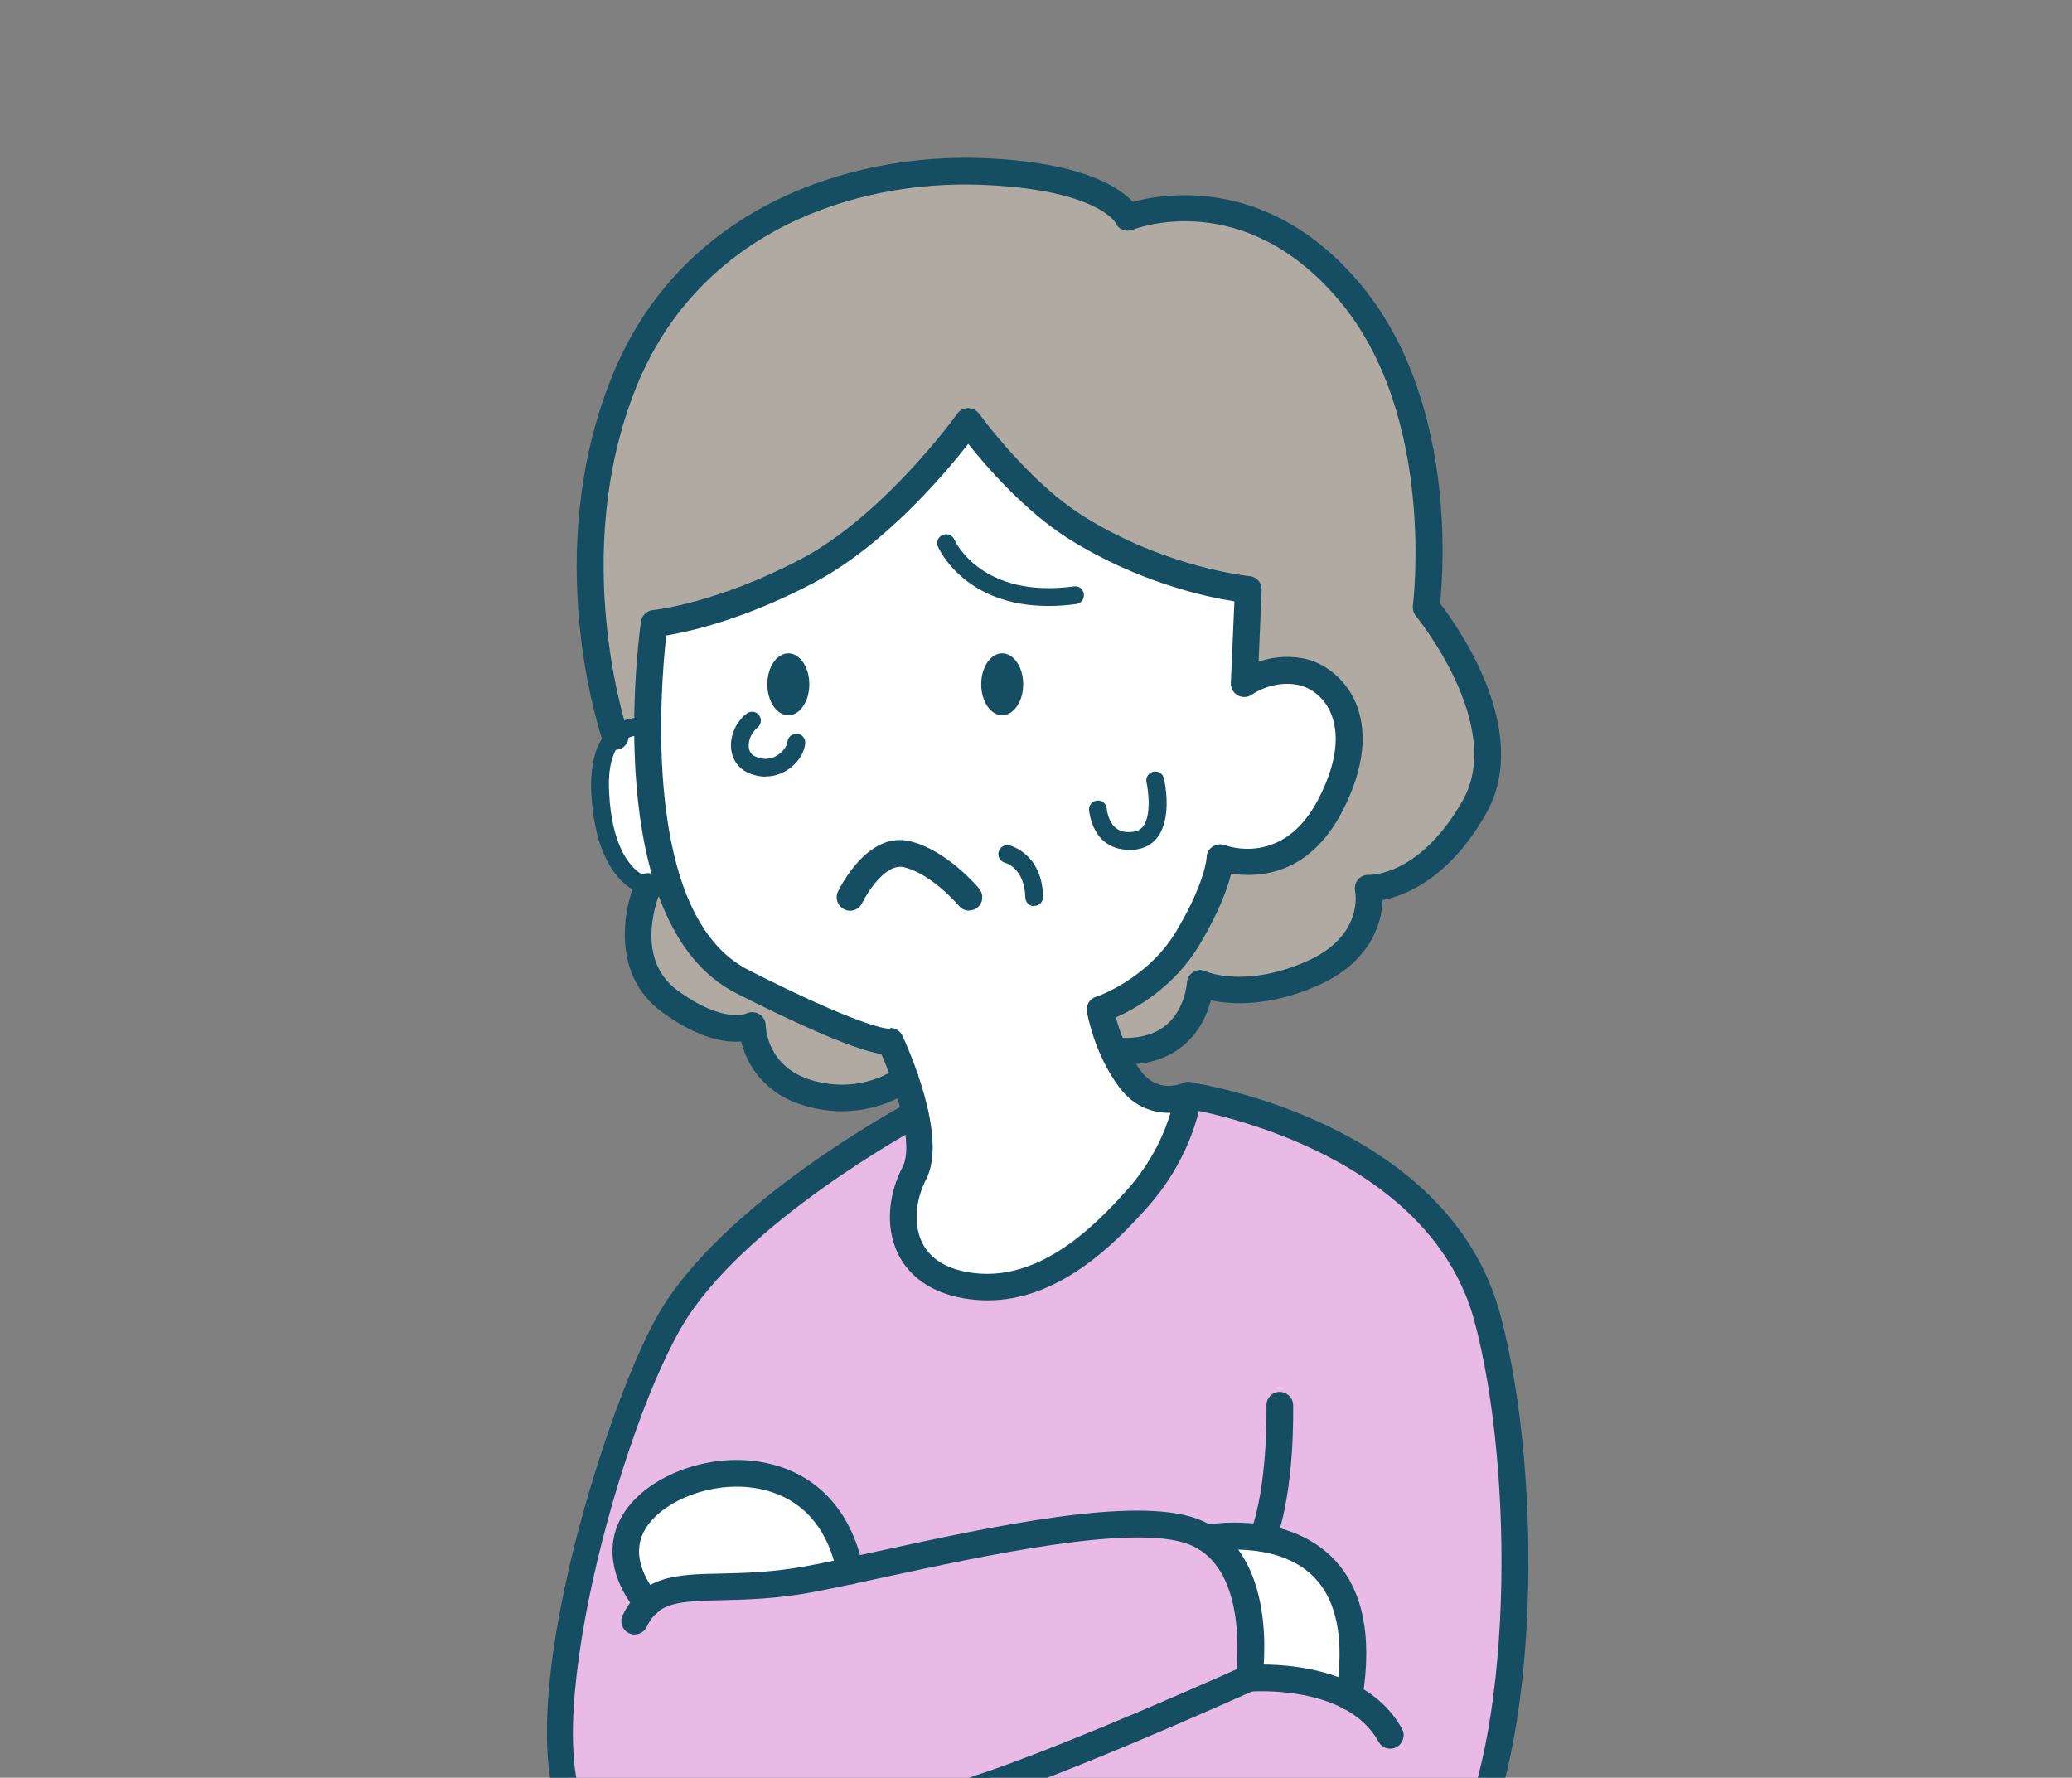 <svg width="197" height="169" viewBox="0 0 197 169" fill="none" xmlns="http://www.w3.org/2000/svg">
<rect x="0" y="0" width="197" height="169" fill="#808080" stroke="none"/>
<g clip-path="url(#clip0_205_24678)">
<path d="M80.839 120.001L87.013 105.892L85.051 99.92C85.051 99.92 71.991 93.914 67.592 91.072C63.194 88.23 61.586 84.271 61.586 84.271C61.586 84.271 57.137 80.853 57.171 76.743C57.205 72.632 59.489 67.996 59.489 67.996V48.236L100.886 31.454C100.886 31.454 117.567 42.552 118.649 45.394C119.732 48.236 132.166 69.079 132.166 69.079L125.467 90.31L110.038 94.32L105.86 99.886C105.86 99.886 106.908 103.777 109.26 104.132C111.612 104.487 114.707 105.908 114.707 105.908L136.785 159.52L126.685 167.522L64.919 159.52C64.919 159.52 56.291 155.9 57.154 154.868C58.017 153.836 57.086 142.349 57.086 142.349L74.917 128.02L80.805 120.018L80.839 120.001Z" fill="white"/>
<path d="M87.741 110.189C87.741 110.189 83.173 120.576 89.974 122.352C96.775 124.129 104.777 117.057 107.23 114.909C109.683 112.76 112.982 104.115 112.982 104.115C112.982 104.115 131.422 109.664 136.819 116.499C142.215 123.333 146.309 149.742 144.042 159.486C141.775 169.231 137.512 178.637 137.512 178.637C137.512 178.637 136.396 190.513 136.819 196.671C137.242 202.829 138.206 208.31 138.206 208.31L71.788 209.731L68.59 176.641C68.59 176.641 56.968 177.791 55.276 173.46C53.584 169.129 52.231 161.855 55.276 149.437C58.321 137.02 63.024 125.55 65.917 122.335C68.81 119.121 84.645 107.245 84.645 107.245L87.03 105.892L87.741 110.189Z" fill="#EABAE7"/>
<path d="M61.569 152.432C61.569 152.432 57.78 149.251 59.505 146.24C61.231 143.228 66.746 137.561 72.853 140.488C78.961 143.415 80.856 149.353 80.856 149.353C80.856 149.353 73.716 151.078 71.06 151.163C68.404 151.247 61.586 152.432 61.586 152.432H61.569Z" fill="white"/>
<path d="M115.367 146.764C115.367 146.764 118.463 149.742 118.548 152.431C118.632 155.121 118.548 159.165 118.548 159.165C118.548 159.165 123.031 158.995 124.655 159.774C126.279 160.552 127.92 161.296 127.92 161.296C127.92 161.296 129.899 156.458 127.92 152.516C125.941 148.574 125.095 146.595 122.084 146.257C119.072 145.918 115.367 146.781 115.367 146.781V146.764Z" fill="white"/>
<path d="M105.876 99.886L104.523 95.995C104.523 95.995 109.565 94.066 111.239 91.732C112.914 89.397 116.399 81.666 116.399 81.666C116.399 81.666 120.916 82.647 122.726 81.124C124.537 79.602 128.292 75.22 128.292 71.735C128.292 68.25 126.871 64.122 124.147 63.868C121.424 63.615 118.734 63.868 118.734 63.868L118.869 56.256C118.869 56.256 109.852 54.564 104.997 51.671C100.141 48.778 92.173 40.201 92.173 40.201C92.173 40.201 82.818 51.705 76.964 54.175C71.111 56.645 62.584 58.962 62.584 58.962L61.62 68.521L58.761 69.823C58.761 69.823 54.549 55.173 56.647 46.562C58.744 37.951 63.617 25.212 72.972 20.915C82.327 16.618 90.854 15.298 97.316 16.601C103.779 17.904 107.247 20.678 107.247 20.678C107.247 20.678 112.187 18.123 117.397 20.407C122.608 22.691 132.116 27.631 134.399 40.066C136.683 52.5 135.618 57.744 135.618 57.744C135.618 57.744 143.755 67.455 141.183 74.188C138.612 80.921 137.022 81.293 135.584 82.258C134.146 83.222 130.238 84.44 130.238 84.44C130.238 84.44 130.881 87.333 128.292 90.124C125.704 92.916 121.576 94.337 119.241 94.083C116.907 93.829 114.471 93.559 114.471 93.559C114.471 93.559 114.166 96.858 111.984 98.177C109.801 99.497 105.893 99.903 105.893 99.903L105.876 99.886Z" fill="#B1AAA3"/>
<path d="M63.667 84.423C63.667 84.423 65.731 90.463 70.35 93.169C74.968 95.876 84.645 98.972 84.645 98.972L86.049 102.525C86.049 102.525 82.75 105.519 78.572 104.132C74.393 102.745 70.857 97.686 70.857 97.686C70.857 97.686 64.716 97.906 62.804 94.455C60.893 91.004 61.603 84.288 61.603 84.288L63.667 84.423Z" fill="#B1AAA3"/>
<path d="M93.882 123.621C93.154 123.621 92.41 123.553 91.666 123.435C87.893 122.792 86.184 120.796 85.406 119.239C83.985 116.38 84.679 113.081 85.812 110.95C86.912 108.869 85.254 103.54 83.799 100.207C80.94 99.75 74.934 96.925 69.994 94.421C56.968 87.807 60.774 60.248 60.944 59.081C61.028 58.505 61.502 58.049 62.077 57.998C62.145 57.998 68.049 57.389 76.068 53.193C84.053 49.015 90.955 39.422 91.023 39.321C91.26 38.983 91.649 38.797 92.055 38.797C92.461 38.797 92.85 38.999 93.087 39.321C93.138 39.389 97.739 45.767 103.001 49.065C110.8 53.971 118.717 54.767 118.801 54.767C119.478 54.834 119.986 55.41 119.952 56.086L119.664 62.904C120.764 62.532 122.219 62.278 123.86 62.583C125.89 62.972 127.751 64.443 128.732 66.44C129.713 68.453 130.305 71.938 127.616 77.148C124.401 83.323 119.512 83.442 117.059 83.053C116.721 84.406 115.942 86.622 114.082 89.752C111.662 93.846 107.924 95.91 106.096 96.722C106.418 97.923 107.111 100.004 108.482 101.831C110.072 103.946 112.204 103.066 112.457 102.965C112.88 102.779 113.371 102.829 113.726 103.1C114.098 103.371 114.301 103.811 114.251 104.267C114.217 104.487 113.591 109.664 109.192 114.655C105.707 118.613 100.48 123.621 93.899 123.621H93.882ZM84.645 97.72C85.119 97.72 85.576 97.991 85.795 98.448C86.252 99.429 90.177 108.074 88.045 112.134C87.25 113.64 86.692 116.11 87.673 118.123C88.418 119.628 89.889 120.576 92.072 120.948C98.45 122.048 103.796 116.939 107.264 112.997C109.649 110.29 110.783 107.515 111.29 105.79C109.751 105.824 107.89 105.316 106.435 103.388C103.999 100.139 103.373 96.333 103.339 96.164C103.237 95.555 103.61 94.946 104.202 94.76C104.252 94.76 109.125 93.102 111.865 88.483C114.623 83.831 114.724 81.53 114.724 81.513C114.724 81.09 114.944 80.701 115.3 80.481C115.638 80.261 116.078 80.194 116.467 80.346C116.687 80.43 122.016 82.393 125.332 75.998C127.548 71.735 127.142 69.062 126.431 67.573C125.687 66.034 124.367 65.289 123.386 65.103C120.967 64.646 119.072 66 119.055 66.017C118.666 66.304 118.142 66.338 117.702 66.118C117.279 65.881 117.008 65.442 117.025 64.951L117.364 57.169C114.741 56.763 108.228 55.376 101.647 51.248C97.452 48.609 93.781 44.362 92.055 42.197C89.771 45.124 83.985 51.958 77.235 55.477C70.654 58.928 65.46 60.062 63.346 60.417C62.804 65.222 60.961 87.028 71.145 92.205C81.566 97.5 84.154 97.771 84.459 97.788C84.527 97.788 84.577 97.788 84.645 97.788V97.72Z" fill="#154E63"/>
<path d="M99.685 57.609C91.734 57.609 89.297 52.229 89.179 51.975C88.993 51.553 89.179 51.045 89.619 50.859C90.042 50.673 90.549 50.859 90.735 51.299C90.854 51.553 93.374 56.915 102.104 55.748C102.561 55.663 103.001 56.019 103.051 56.475C103.102 56.932 102.781 57.372 102.324 57.423C101.376 57.558 100.497 57.609 99.668 57.609H99.685Z" fill="#154E63"/>
<path d="M74.951 67.996C76.054 67.996 76.948 66.678 76.948 65.052C76.948 63.427 76.054 62.109 74.951 62.109C73.849 62.109 72.955 63.427 72.955 65.052C72.955 66.678 73.849 67.996 74.951 67.996Z" fill="#154E63"/>
<path d="M95.286 67.996C96.389 67.996 97.282 66.678 97.282 65.052C97.282 63.427 96.389 62.109 95.286 62.109C94.184 62.109 93.29 63.427 93.29 65.052C93.29 66.678 94.184 67.996 95.286 67.996Z" fill="#154E63"/>
<path d="M92.156 86.572C91.784 86.572 91.429 86.419 91.175 86.115C91.141 86.081 88.638 83.103 85.948 82.444C84.239 82.021 82.463 84.829 81.972 85.844C81.668 86.487 80.923 86.758 80.28 86.453C79.654 86.148 79.367 85.404 79.671 84.761C79.79 84.524 82.446 78.975 86.54 79.974C90.042 80.836 92.985 84.338 93.104 84.491C93.544 85.032 93.476 85.827 92.935 86.267C92.698 86.47 92.41 86.555 92.123 86.555L92.156 86.572Z" fill="#154E63"/>
<path d="M98.331 86.149C97.874 86.149 97.502 85.793 97.485 85.32C97.418 82.545 95.641 82.038 95.557 82.021C95.117 81.902 94.829 81.446 94.948 80.989C95.066 80.532 95.506 80.261 95.963 80.363C96.081 80.397 99.076 81.141 99.177 85.252C99.177 85.726 98.822 86.115 98.348 86.115H98.331V86.149Z" fill="#154E63"/>
<path d="M107.314 80.786C106.401 80.786 105.623 80.515 104.98 79.991C103.677 78.891 103.559 77.064 103.542 76.996C103.508 76.523 103.88 76.134 104.337 76.1C104.811 76.083 105.2 76.421 105.234 76.895C105.234 76.895 105.318 78.079 106.08 78.705C106.486 79.043 107.027 79.162 107.721 79.077C108.16 79.026 108.482 78.84 108.719 78.519C109.48 77.436 109.175 75.102 109.006 74.374C108.905 73.917 109.192 73.461 109.649 73.359C110.106 73.258 110.563 73.545 110.664 74.002C110.749 74.357 111.442 77.605 110.123 79.5C109.615 80.228 108.854 80.668 107.94 80.769C107.737 80.786 107.534 80.803 107.348 80.803L107.314 80.786Z" fill="#154E63"/>
<path d="M72.786 73.833C72.211 73.833 71.635 73.698 71.077 73.444C70.214 73.038 69.639 72.243 69.521 71.261C69.368 70.01 69.944 68.656 70.976 67.844C71.348 67.556 71.872 67.607 72.16 67.979C72.448 68.352 72.38 68.876 72.025 69.164C71.466 69.62 71.111 70.382 71.196 71.058C71.246 71.464 71.449 71.752 71.788 71.904C72.684 72.327 73.412 72.107 73.852 71.837C74.511 71.448 74.85 70.838 74.867 70.534C74.901 70.077 75.323 69.722 75.78 69.756C76.254 69.79 76.592 70.196 76.558 70.669C76.474 71.634 75.746 72.699 74.715 73.291C74.105 73.647 73.463 73.816 72.803 73.816L72.786 73.833Z" fill="#154E63"/>
<path d="M62.568 85.269C61.637 85.269 60.707 84.964 59.861 84.389C57.729 82.9 56.444 79.737 56.224 75.457C56.071 72.496 56.714 70.382 58.118 69.197C59.725 67.844 61.705 68.284 61.789 68.301C62.246 68.402 62.534 68.859 62.415 69.316C62.314 69.772 61.857 70.06 61.4 69.942C61.333 69.942 60.132 69.688 59.184 70.5C58.237 71.312 57.78 72.987 57.915 75.355C58.169 80.414 59.844 82.308 60.825 82.985C61.62 83.543 62.534 83.696 63.413 83.425C63.87 83.29 64.327 83.543 64.479 83.983C64.632 84.423 64.361 84.897 63.921 85.049C63.481 85.184 63.024 85.252 62.568 85.252V85.269Z" fill="#154E63"/>
<path d="M106.959 101.205C106.57 101.205 106.181 101.188 105.775 101.155C105.081 101.087 104.557 100.478 104.625 99.784C104.692 99.091 105.318 98.583 105.995 98.634C108.11 98.82 109.784 98.397 110.952 97.382C112.694 95.859 112.847 93.44 112.847 93.423C112.863 93 113.1 92.628 113.456 92.408C113.811 92.188 114.251 92.154 114.64 92.341C114.792 92.408 118.446 93.948 124.249 91.376C129.629 89.008 128.884 84.863 128.834 84.694C128.766 84.305 128.867 83.899 129.121 83.611C129.375 83.306 129.764 83.154 130.153 83.171C130.339 83.171 134.992 83.256 139.052 76.133C143.129 68.994 134.704 58.658 134.619 58.556C134.399 58.285 134.298 57.93 134.332 57.575C134.349 57.389 136.599 39.541 127.294 28.528C118.243 17.819 108.11 21.676 107.687 21.845C107.044 22.099 106.299 21.794 106.046 21.151C106.046 21.151 104.219 17.971 93.239 17.565C81.346 17.125 66.526 21.93 60.521 36.733C54.024 52.77 59.641 69.434 59.692 69.603C59.928 70.263 59.573 70.991 58.913 71.21C58.254 71.447 57.526 71.092 57.306 70.432C57.053 69.722 51.334 52.703 58.186 35.785C64.665 19.764 80.619 14.571 93.341 15.027C102.797 15.383 106.401 17.768 107.704 19.189C110.766 18.36 120.645 16.719 129.24 26.887C138.443 37.782 137.259 54.124 136.92 57.372C138.629 59.588 145.734 69.586 141.268 77.385C137.749 83.56 133.587 85.15 131.456 85.556C131.405 87.976 130.085 91.579 125.281 93.694C120.629 95.741 117.042 95.504 115.13 95.098C114.809 96.299 114.132 97.974 112.643 99.277C111.172 100.562 109.277 101.205 106.959 101.205Z" fill="#154E63"/>
<path d="M80.06 105.638C78.995 105.638 77.844 105.502 76.609 105.147C72.65 104.03 70.993 101.171 70.468 99.006C68.946 99.141 66.391 98.735 62.923 96.198C58.169 92.713 59.218 86.538 60.436 83.763C60.724 83.12 61.468 82.833 62.111 83.12C62.754 83.408 63.041 84.152 62.771 84.795C62.669 85.049 60.132 91.021 64.429 94.168C68.76 97.331 70.925 96.367 70.942 96.35C71.331 96.164 71.822 96.181 72.194 96.418C72.566 96.654 72.803 97.043 72.803 97.483C72.803 97.636 72.904 101.493 77.303 102.728C81.989 104.03 85.136 101.628 85.271 101.527C85.812 101.104 86.608 101.188 87.047 101.73C87.487 102.271 87.386 103.066 86.844 103.506C86.709 103.608 84.104 105.638 80.06 105.638Z" fill="#154E63"/>
<path d="M64.496 177.943C60.927 177.943 57.729 177.233 55.344 175.372C46.581 168.469 57.205 134.296 62.568 124.974C68.692 114.316 85.711 105.164 86.421 104.775C87.03 104.453 87.809 104.673 88.13 105.299C88.451 105.925 88.231 106.686 87.606 107.025C87.436 107.109 70.519 116.228 64.75 126.243C58.288 137.476 50.421 168.283 56.883 173.375C62.568 177.842 75.611 173.9 84.239 171.278C86.337 170.635 88.13 170.093 89.636 169.721C96.623 167.979 113.963 160.298 117.567 158.691C117.77 156.356 118.057 148.625 112.897 146.764C107.585 144.852 93.476 147.914 84.138 149.928C81.481 150.503 79.079 151.027 77.151 151.383C73.75 152.008 70.874 152.076 68.573 152.127C64.344 152.228 62.585 152.347 61.485 154.665C61.18 155.29 60.419 155.561 59.793 155.257C59.167 154.952 58.897 154.191 59.201 153.565C61.028 149.758 64.344 149.674 68.523 149.589C70.857 149.539 73.48 149.471 76.694 148.879C78.606 148.524 80.974 148.016 83.596 147.441C94.373 145.106 107.771 142.213 113.76 144.362C121.779 147.255 120.087 159.215 120.003 159.723C119.935 160.146 119.664 160.518 119.275 160.687C118.412 161.076 98.264 170.161 90.262 172.174C88.824 172.529 87.03 173.071 84.983 173.697C78.741 175.592 70.993 177.943 64.479 177.943H64.496Z" fill="#154E63"/>
<path d="M128.191 183.34C117.465 183.34 104.405 177.114 92.715 171.075C92.089 170.753 91.852 169.992 92.173 169.366C92.495 168.74 93.256 168.503 93.882 168.825C103.525 173.815 121.474 183.086 133.012 180.261C134.755 179.838 136.328 178.451 137.698 176.15C143.806 165.864 144.059 140.116 140.202 125.651C135.753 108.97 112.999 105.418 112.779 105.384C112.085 105.282 111.612 104.64 111.713 103.946C111.815 103.252 112.457 102.779 113.151 102.88C114.149 103.032 137.783 106.737 142.655 125.008C146.715 140.251 146.394 166.49 139.881 177.47C138.155 180.379 136.04 182.173 133.604 182.765C131.879 183.188 130.069 183.374 128.174 183.374L128.191 183.34Z" fill="#154E63"/>
<path d="M132.183 166.236C131.727 166.236 131.304 165.999 131.067 165.576C128.072 160.095 118.971 160.806 118.886 160.806C118.193 160.873 117.567 160.349 117.516 159.655C117.448 158.962 117.973 158.336 118.666 158.285C119.106 158.251 129.51 157.439 133.3 164.358C133.638 164.967 133.401 165.745 132.792 166.084C132.606 166.185 132.386 166.236 132.183 166.236Z" fill="#154E63"/>
<path d="M61.586 153.7C61.248 153.7 60.91 153.565 60.673 153.311C60.571 153.21 58.135 150.588 58.237 147.255C58.304 145.36 59.133 143.651 60.724 142.18C63.549 139.557 69.064 137.781 74.139 139.422C78.301 140.775 81.109 144.21 82.074 149.116C82.209 149.809 81.752 150.469 81.075 150.604C80.399 150.74 79.722 150.283 79.587 149.606C78.792 145.597 76.643 142.907 73.361 141.841C69.25 140.505 64.682 141.977 62.449 144.04C61.35 145.056 60.808 146.138 60.758 147.339C60.69 149.589 62.483 151.552 62.5 151.569C62.974 152.076 62.957 152.888 62.449 153.362C62.196 153.599 61.891 153.717 61.569 153.717L61.586 153.7Z" fill="#154E63"/>
<path d="M128.275 162.548C128.275 162.548 128.14 162.548 128.072 162.548C127.379 162.43 126.905 161.787 127.023 161.094C127.869 155.866 127.125 152.06 124.807 149.809C121.271 146.358 115.029 147.492 114.978 147.492C114.285 147.627 113.625 147.17 113.489 146.477C113.354 145.783 113.811 145.123 114.488 144.988C114.792 144.92 122.05 143.584 126.567 147.965C129.527 150.841 130.525 155.375 129.527 161.483C129.426 162.109 128.884 162.548 128.275 162.548Z" fill="#154E63"/>
<path d="M120.053 147.509C119.901 147.509 119.749 147.475 119.597 147.424C118.937 147.17 118.615 146.443 118.852 145.783C120.595 141.198 120.409 133.687 120.409 133.619C120.392 132.926 120.933 132.334 121.644 132.317C122.32 132.317 122.929 132.841 122.946 133.552C122.946 133.873 123.149 141.638 121.238 146.68C121.052 147.187 120.561 147.492 120.053 147.492V147.509Z" fill="#154E63"/>
</g>
<defs>
<clipPath id="clip0_205_24678">
<rect width="197" height="169" fill="white"/>
</clipPath>
</defs>
</svg>
